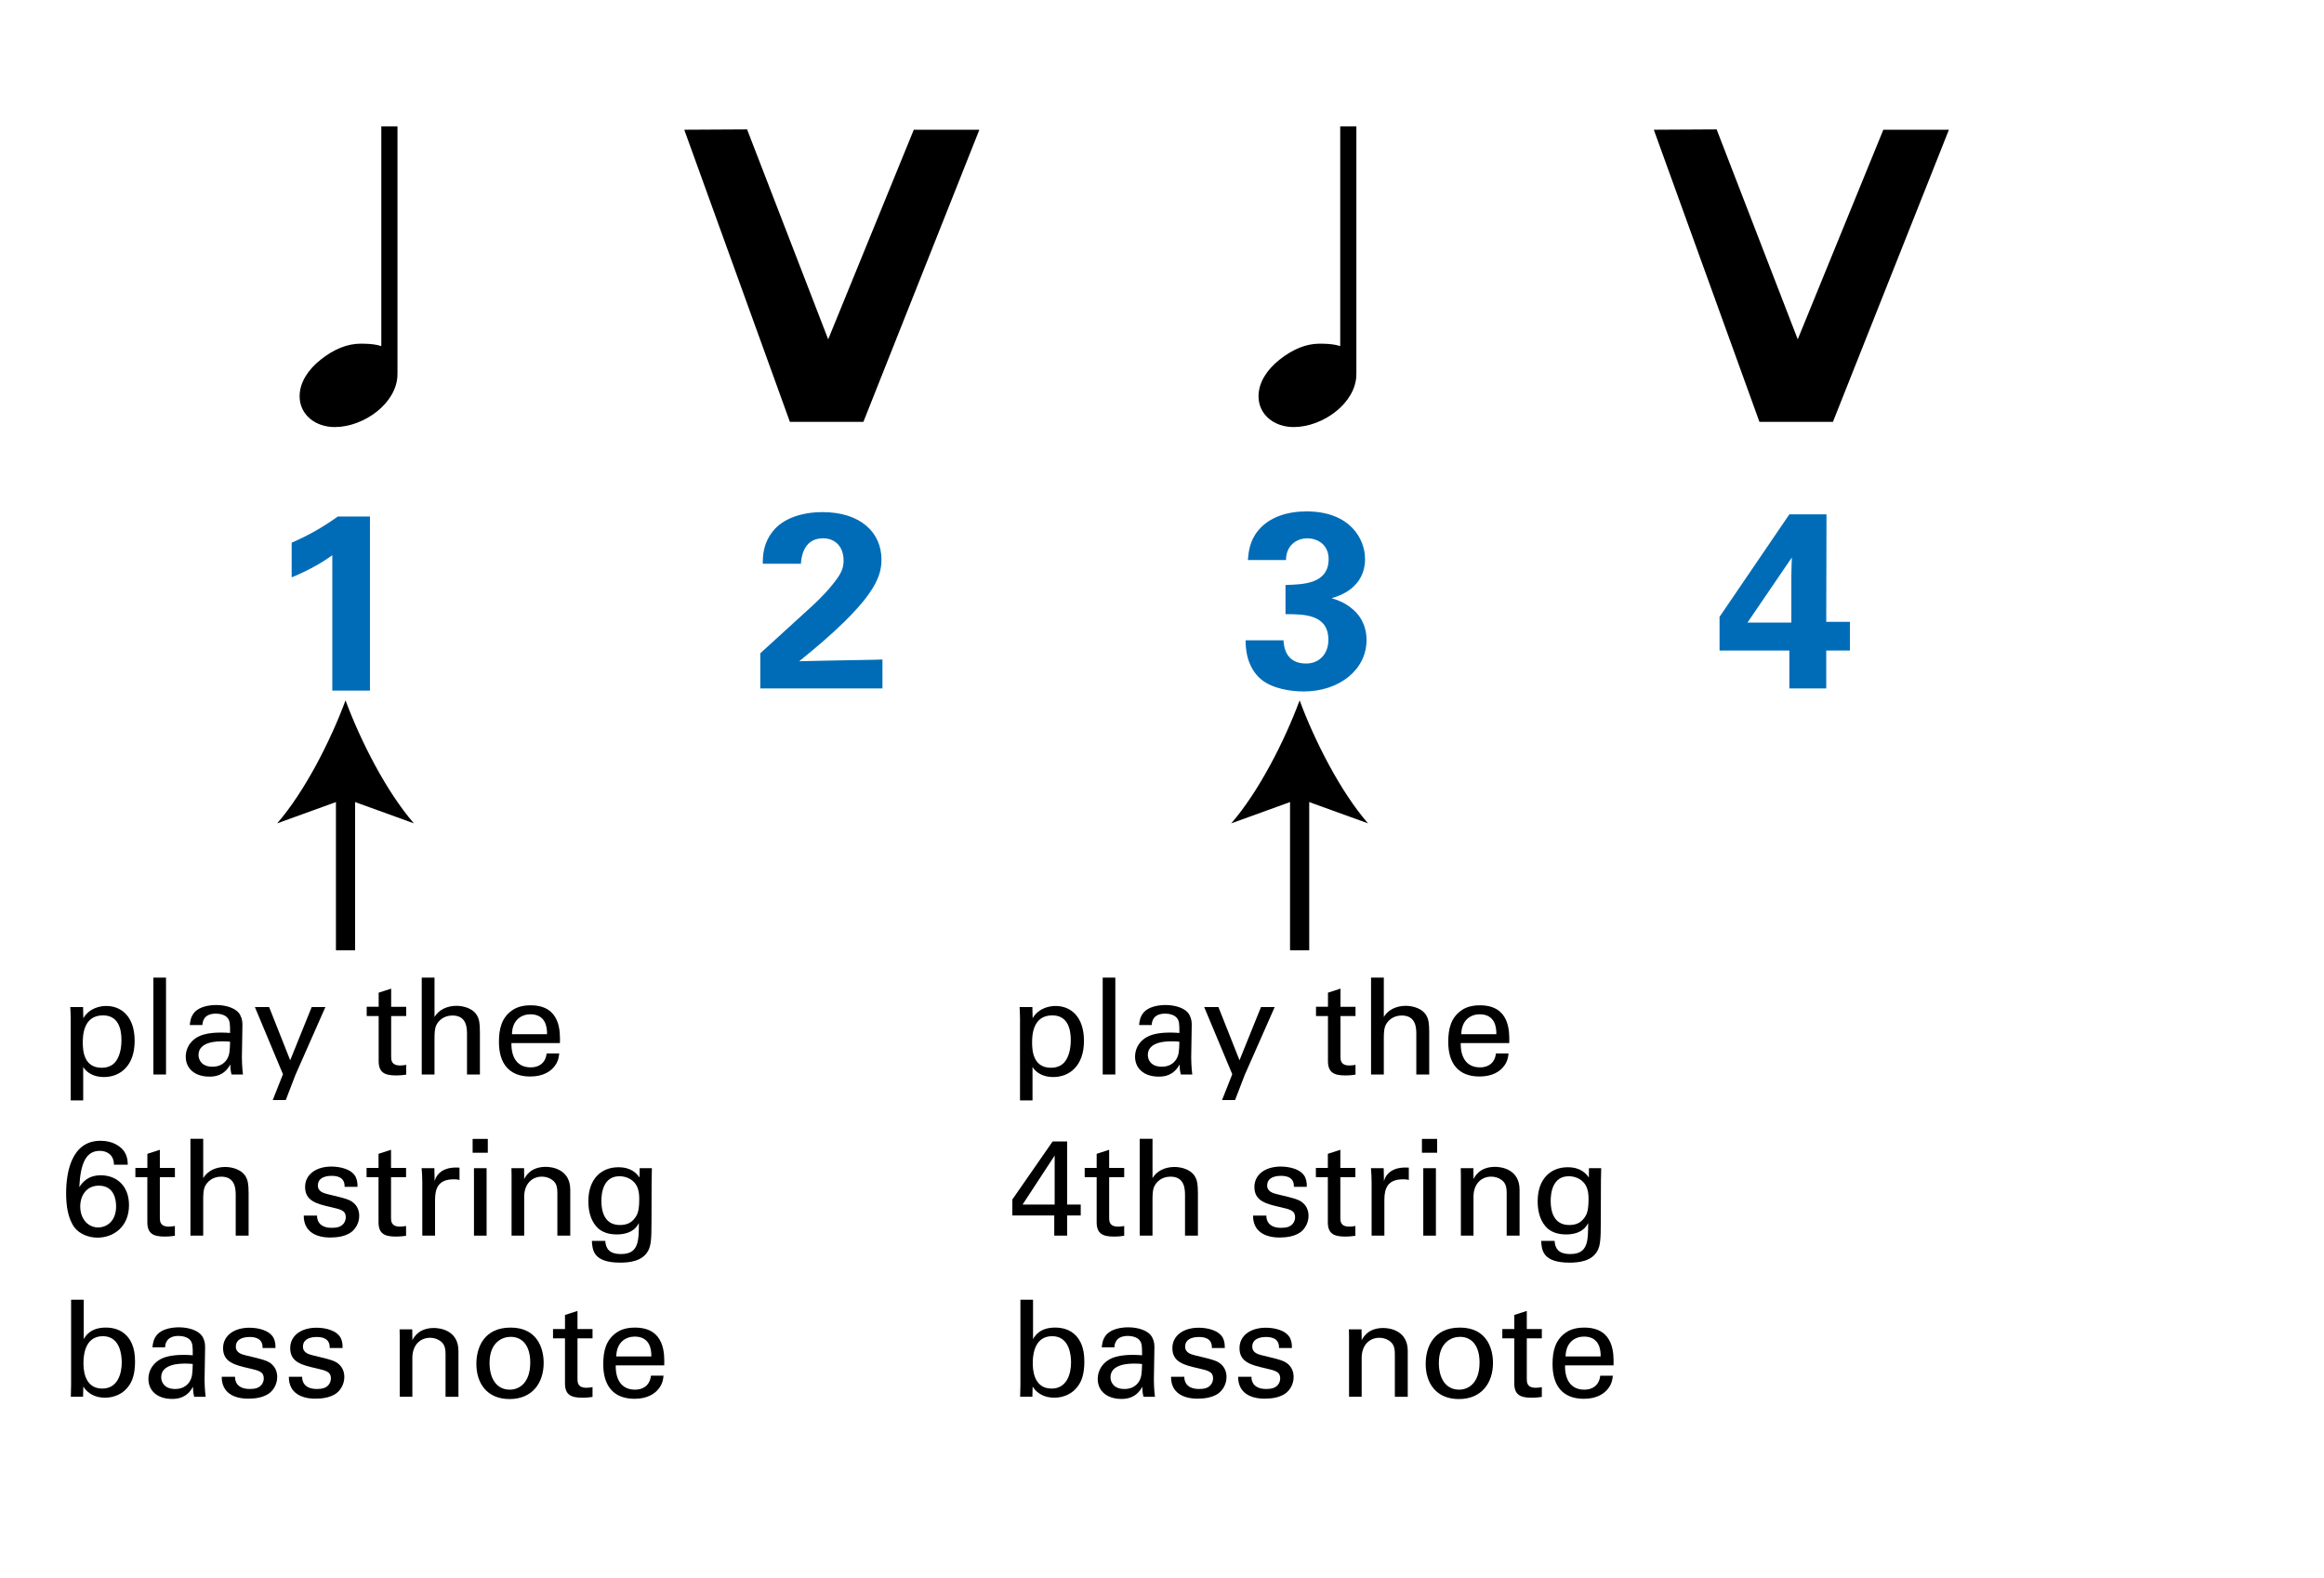 <?xml version="1.0" encoding="utf-8"?>
<!-- Generator: Adobe Illustrator 14.0.0, SVG Export Plug-In . SVG Version: 6.00 Build 43363)  -->
<!DOCTYPE svg PUBLIC "-//W3C//DTD SVG 1.1//EN" "http://www.w3.org/Graphics/SVG/1.1/DTD/svg11.dtd">
<svg version="1.1" xmlns="http://www.w3.org/2000/svg" xmlns:xlink="http://www.w3.org/1999/xlink" x="0px" y="0px"
	 width="242.362px" height="164.52px" viewBox="0 0 242.362 164.52" enable-background="new 0 0 242.362 164.52"
	 xml:space="preserve">
<g id="main">
	<g id="_x30_8_Rest2">
		<g id="_x34___x5E__copy">
		</g>
		<g id="_x34__V_copy_2">
		</g>
		<g id="_x33___x5E__copy">
		</g>
		<g id="_x33__V_copy_2">
		</g>
		<g id="_x32___x5E__copy">
		</g>
		<g id="_x32__V_copy_2">
		</g>
		<g id="_x31___x5E__copy">
		</g>
		<g id="_x31__V_copy_2">
		</g>
	</g>
	<g id="_x30_7_V_Black_dot">
		<g id="_x34__V_copy">
		</g>
		<g id="_x33__V_copy">
		</g>
		<g id="_x32__V_copy">
		</g>
		<g id="_x31__V_copy">
		</g>
	</g>
	<g id="_x30_6_Rest">
		<g id="_x34__rest">
		</g>
		<g id="_x33__rest">
		</g>
		<g id="_x32__rest">
		</g>
		<g id="_x31__rest">
		</g>
	</g>
	<g id="_x30_5_V_Shade">
		<g id="_x34___x5E__9_">
		</g>
		<g id="_x34__V_5_">
		</g>
		<g id="_x33___x5E__9_">
		</g>
		<g id="_x33__V_5_">
		</g>
		<g id="_x32___x5E__9_">
		</g>
		<g id="_x32__V_5_">
		</g>
		<g id="_x31___x5E__9_">
		</g>
		<g id="_x31__V_5_">
		</g>
	</g>
	<g id="_x30_4_Music_Note">
		<g id="_x34___x5E__3_">
		</g>
		<g id="_x34__x2669_">
		</g>
		<g id="_x33___x5E__3_">
		</g>
		<g id="_x33__x2669_">
			<g>
				<path fill="#006CB7" d="M133.854,66.759c0.026,0.572,0.182,2.418,2.34,2.418c1.456,0,2.34-1.066,2.34-2.47
					c0-2.678-2.574-2.678-4.473-2.678v-3.042c1.82-0.052,4.499-0.104,4.499-2.704c0-1.43-1.066-2.158-2.236-2.158
					c-1.118,0-2.21,0.754-2.21,2.262h-3.978c0.078-0.806,0.156-1.95,1.066-3.068c1.196-1.456,3.12-2.002,5.044-2.002
					c4.628,0,6.11,2.964,6.11,4.94c0,3.042-2.678,3.874-3.484,4.108c0.572,0.182,1.326,0.416,2.158,1.118
					c1.274,1.066,1.482,2.392,1.482,3.25c0,3.068-2.808,5.356-6.579,5.356c-1.3,0-3.198-0.286-4.368-1.222
					c-1.612-1.326-1.664-3.38-1.664-4.108H133.854z"/>
			</g>
			<g>
				<path stroke="#000000" stroke-width="1.134" d="M140.886,38.988c0,2.664-3.192,4.968-5.977,4.968
					c-1.728,0-3.096-1.056-3.096-2.64c0-1.2,0.744-2.4,1.992-3.384c1.272-1.008,2.544-1.536,3.816-1.536
					c1.296,0,2.208,0.144,2.712,0.672v-23.33h0.552V38.988z"/>
			</g>
		</g>
		<g id="_x32___x5E__3_">
		</g>
		<g id="_x32__x2669_">
		</g>
		<g id="_x31___x5E__3_">
		</g>
		<g id="_x31__x2669_">
			<g>
				<path fill="#006CB7" d="M30.417,56.578c1.69-0.728,3.302-1.638,4.81-2.73h3.354v18.149h-3.926V57.878
					c-0.754,0.572-2.262,1.508-4.238,2.314V56.578z"/>
			</g>
			<g>
				<path stroke="#000000" stroke-width="1.134" d="M40.886,38.988c0,2.664-3.192,4.968-5.977,4.968
					c-1.728,0-3.096-1.056-3.096-2.64c0-1.2,0.744-2.4,1.992-3.384c1.272-1.008,2.544-1.536,3.816-1.536
					c1.296,0,2.208,0.144,2.712,0.672v-23.33h0.552V38.988z"/>
			</g>
		</g>
	</g>
	<g id="_x30_3_V_White__x2B__Dot">
		<g id="_x34___x5E__7_">
		</g>
		<g id="_x34__V_4_">
		</g>
		<g id="_x33___x5E__7_">
		</g>
		<g id="_x33__V_4_">
		</g>
		<g id="_x32___x5E__7_">
		</g>
		<g id="_x32__V_4_">
		</g>
		<g id="_x31___x5E__7_">
		</g>
		<g id="_x31__V_4_">
		</g>
	</g>
	<g id="_x30_2_V_White">
		<g id="_x34___x5E__4_">
		</g>
		<g id="_x34__V">
		</g>
		<g id="_x33___x5E__2_">
		</g>
		<g id="_x33__V">
		</g>
		<g id="_x32___x5E__4_">
		</g>
		<g id="_x32__V">
		</g>
		<g id="_x31___x5E__2_">
		</g>
		<g id="_x31__V">
		</g>
	</g>
	<g id="_x30_1_V_Black">
		<g id="_x34___x5E__1_">
		</g>
		<g id="_x34__V_1_">
			<g>
				<path fill="#006CB7" d="M179.325,67.82v-3.51l7.28-10.686h3.874l-0.026,11.206h2.47v2.99h-2.47v3.952h-3.848V67.82H179.325z
					 M182.237,64.908h4.576v-4.784c0-0.234,0.026-1.534,0.052-2.002L182.237,64.908z"/>
			</g>
			<g>
				<path d="M183.485,43.979L172.47,13.526l6.551-0.036l8.459,21.885l8.927-21.849h6.839l-12.095,30.452H183.485z"/>
			</g>
		</g>
		<g id="_x33___x5E__1_">
		</g>
		<g id="_x33__V_1_">
		</g>
		<g id="_x32___x5E__1_">
		</g>
		<g id="_x32__V_1_">
			<g>
				<path fill="#006CB7" d="M79.289,68.108l4.706-4.291c0.832-0.754,1.769-1.586,2.73-2.756c1.014-1.222,1.248-1.794,1.248-2.626
					c0-1.378-0.806-2.314-2.158-2.314c-2.08,0-2.262,2.132-2.288,2.652h-3.978c0-0.728,0-2.08,1.066-3.406
					c1.04-1.3,2.964-1.976,5.174-1.976c3.952,0,6.136,2.132,6.136,4.94c0,1.872-0.728,4.29-8.581,10.608
					c2.626-0.052,2.938-0.078,4.992-0.104c2.782-0.052,3.094-0.052,3.692-0.078v3.016H79.289V68.108z"/>
			</g>
			<g>
				<path d="M82.374,43.979L71.359,13.526l6.551-0.036l8.459,21.885l8.927-21.849h6.839L90.041,43.979H82.374z"/>
			</g>
		</g>
		<g id="_x31___x5E_">
		</g>
		<g id="_x31__V_1_">
		</g>
	</g>
</g>
<g id="en-us">
	<g>
		<path d="M7.373,106.138c0-0.308-0.014-0.476-0.042-1.148h1.331l0.028,1.163c0.658-1.106,1.821-1.275,2.396-1.275
			c1.513,0,2.956,1.037,2.956,3.642c0,2.62-1.527,3.768-3.208,3.768c-1.022,0-1.779-0.434-2.157-1.05v3.488H7.373V106.138z
			 M10.609,111.321c0.336,0,1.037-0.07,1.485-0.687c0.504-0.687,0.574-1.695,0.574-2.199c0-1.261-0.378-2.577-1.933-2.577
			c-2.101,0-2.101,2.227-2.101,2.857C8.634,109.57,8.76,111.321,10.609,111.321z"/>
		<path d="M15.997,101.922h1.316v10.1h-1.316V101.922z"/>
		<path d="M24.147,112.021c-0.098-0.35-0.126-0.687-0.126-1.051c-0.63,1.163-1.583,1.275-2.171,1.275
			c-1.611,0-2.479-0.911-2.479-2.073c0-0.56,0.196-1.457,1.233-2.059c0.756-0.42,1.877-0.462,2.438-0.462
			c0.336,0,0.546,0.014,0.952,0.042c0-0.869,0-1.247-0.252-1.555c-0.266-0.35-0.84-0.462-1.219-0.462
			c-1.331,0-1.401,0.91-1.415,1.19h-1.317c0.042-0.364,0.084-0.854,0.49-1.331c0.532-0.588,1.527-0.756,2.27-0.756
			c1.022,0,2.115,0.322,2.493,1.036c0.224,0.42,0.238,0.757,0.238,1.079l-0.056,3.362c0,0.112,0.014,1.051,0.112,1.765H24.147z
			 M23.237,108.562c-0.532,0-2.535,0-2.535,1.429c0,0.448,0.28,1.219,1.457,1.219c0.672,0,1.177-0.266,1.499-0.756
			c0.294-0.476,0.308-0.869,0.336-1.849C23.755,108.576,23.559,108.562,23.237,108.562z"/>
		<path d="M30.811,112.063l-1.009,2.62h-1.358l1.064-2.689l-2.928-7.004h1.485l2.199,5.547l2.241-5.547h1.429L30.811,112.063z"/>
		<path d="M38.243,104.962h1.247v-1.471l1.303-0.42v1.891h1.569v0.966h-1.569v4.216c0,0.35,0,0.938,0.938,0.938
			c0.266,0,0.518-0.042,0.63-0.07v1.023c-0.238,0.042-0.617,0.084-1.093,0.084c-1.205,0-1.779-0.35-1.779-1.499v-4.692h-1.247
			V104.962z"/>
		<path d="M43.983,101.922h1.331v4.104c0.434-0.743,1.303-1.163,2.283-1.163c0.742,0,1.807,0.266,2.213,1.121
			c0.14,0.28,0.238,0.616,0.238,1.639v4.398h-1.345v-4.16c0-0.63,0-1.989-1.513-1.989c-0.98,0-1.471,0.603-1.653,0.938
			c-0.224,0.393-0.224,1.051-0.224,1.485v3.726h-1.331V101.922z"/>
		<path d="M53.336,108.744c-0.028,1.457,0.574,2.536,2.017,2.536c0.854,0,1.541-0.448,1.653-1.457h1.316
			c-0.042,0.35-0.098,0.924-0.602,1.471c-0.308,0.35-1.009,0.938-2.423,0.938c-2.213,0-3.264-1.373-3.264-3.6
			c0-1.387,0.28-2.536,1.387-3.306c0.672-0.476,1.513-0.518,1.919-0.518c3.152,0,3.082,2.788,3.054,3.936H53.336z M57.048,107.819
			c0.014-0.672-0.112-2.073-1.737-2.073c-0.854,0-1.891,0.518-1.919,2.073H57.048z"/>
		<path d="M11.884,121.425c-0.014-1.135-0.854-1.443-1.471-1.443c-1.401,0-2.017,1.205-2.144,3.782
			c0.309-0.448,0.841-1.233,2.255-1.233c1.583,0,2.928,1.051,2.928,3.11c0,2.255-1.611,3.39-3.278,3.39
			c-0.938,0-1.877-0.378-2.396-1.05c-0.714-0.953-0.882-2.339-0.882-3.572c0-2.115,0.518-5.477,3.586-5.477
			c1.275,0,1.989,0.56,2.325,0.924c0.49,0.574,0.504,1.19,0.519,1.569H11.884z M12.108,125.768c0-0.687-0.196-2.157-1.807-2.157
			c-1.303,0-1.933,1.064-1.933,2.171c0,1.261,0.785,2.185,1.863,2.185C11.099,127.967,12.108,127.351,12.108,125.768z"/>
		<path d="M14.121,121.762h1.247v-1.471l1.303-0.42v1.891h1.569v0.966H16.67v4.216c0,0.35,0,0.938,0.938,0.938
			c0.266,0,0.518-0.042,0.63-0.07v1.023c-0.238,0.042-0.617,0.084-1.093,0.084c-1.205,0-1.779-0.35-1.779-1.499v-4.692h-1.247
			V121.762z"/>
		<path d="M19.861,118.722h1.331v4.104c0.434-0.743,1.303-1.163,2.283-1.163c0.742,0,1.807,0.266,2.213,1.121
			c0.14,0.28,0.238,0.616,0.238,1.639v4.398h-1.345v-4.16c0-0.63,0-1.989-1.513-1.989c-0.98,0-1.471,0.603-1.653,0.938
			c-0.224,0.393-0.224,1.051-0.224,1.485v3.726h-1.331V118.722z"/>
		<path d="M33.064,126.734c-0.014,0.532,0.266,1.274,1.541,1.274c0.546,0,0.953-0.098,1.233-0.448
			c0.14-0.182,0.224-0.42,0.224-0.658c0-0.687-0.49-0.812-1.541-1.051c-1.471-0.336-2.704-0.63-2.704-2.101
			c0-1.289,1.121-2.129,2.746-2.129c0.883,0,2.115,0.252,2.536,1.092c0.182,0.393,0.182,0.729,0.182,1.022h-1.345
			c0.042-1.064-0.883-1.148-1.359-1.148c-0.196,0-1.429,0-1.429,1.009c0,0.644,0.63,0.798,0.995,0.896
			c1.947,0.462,2.367,0.574,2.787,0.966c0.393,0.364,0.532,0.854,0.532,1.303c0,0.784-0.434,1.457-0.952,1.779
			c-0.616,0.378-1.359,0.477-2.087,0.477c-1.429,0-2.759-0.588-2.745-2.283H33.064z"/>
		<path d="M38.229,121.762h1.247v-1.471l1.303-0.42v1.891h1.569v0.966h-1.569v4.216c0,0.35,0,0.938,0.938,0.938
			c0.266,0,0.518-0.042,0.63-0.07v1.023c-0.238,0.042-0.617,0.084-1.093,0.084c-1.205,0-1.779-0.35-1.779-1.499v-4.692h-1.247
			V121.762z"/>
		<path d="M44.04,123.218c0-0.476-0.028-0.966-0.07-1.429H45.3l0.028,1.359c0.252-0.981,1.093-1.303,1.681-1.387
			c0.392-0.056,0.686-0.042,0.91-0.028v1.289c-0.07-0.028-0.154-0.042-0.252-0.056c-0.098-0.014-0.224-0.014-0.378-0.014
			c-1.555,0-1.919,0.924-1.919,2.129v3.74H44.04V123.218z"/>
		<path d="M49.289,118.736h1.583v1.443h-1.583V118.736z M49.429,121.79h1.317v7.032h-1.317V121.79z"/>
		<path d="M53.35,122.602l-0.014-0.812h1.317l0.014,1.135c0.154-0.294,0.658-1.275,2.255-1.275c0.63,0,2.549,0.238,2.549,2.396
			v4.776h-1.345v-4.468c0-0.462-0.056-0.883-0.378-1.205c-0.336-0.322-0.798-0.477-1.247-0.477c-0.952,0-1.835,0.687-1.835,2.101
			v4.048H53.35V122.602z"/>
		<path d="M63.122,129.368c0.056,0.784,0.393,1.373,1.639,1.373c1.835,0,1.863-1.331,1.863-3.236
			c-0.56,1.163-1.891,1.191-2.311,1.191c-0.645,0-1.569-0.14-2.157-0.869c-0.603-0.714-0.798-1.653-0.798-2.591
			c0-2.381,1.401-3.544,3.124-3.544c1.415,0,1.933,0.7,2.213,1.064l0.014-0.966h1.275l-0.028,1.274l-0.014,4.398
			c0,1.695-0.056,2.381-0.336,2.914c-0.588,1.121-1.961,1.261-2.927,1.261c-2.815,0-2.9-1.316-2.956-2.269H63.122z M66.189,127.014
			c0.28-0.364,0.476-0.742,0.476-2.017c0-0.882-0.196-1.387-0.546-1.751c-0.35-0.378-0.91-0.616-1.513-0.616
			c-1.667,0-1.891,1.681-1.891,2.578c0,1.079,0.322,2.507,1.933,2.507C65.419,127.715,65.867,127.435,66.189,127.014z"/>
		<path d="M8.732,139.612c0.182-0.322,0.701-1.205,2.297-1.205c0.7,0,1.583,0.168,2.227,0.896c0.35,0.406,0.827,1.106,0.827,2.647
			c0,1.359-0.322,2.101-0.672,2.563c-0.561,0.798-1.499,1.205-2.465,1.205c-0.336,0-0.967-0.042-1.569-0.448
			c-0.392-0.266-0.546-0.504-0.687-0.714l-0.028,1.064H7.387l0.028-1.261v-8.853h1.317V139.612z M10.721,139.304
			c-2.017,0-2.017,2.353-2.017,2.801c0,0.462,0,2.662,1.961,2.662c1.625,0,2.031-1.583,2.031-2.731
			C12.696,141.335,12.556,139.304,10.721,139.304z"/>
		<path d="M20.255,145.622c-0.098-0.35-0.126-0.687-0.126-1.051c-0.63,1.163-1.583,1.275-2.171,1.275
			c-1.611,0-2.479-0.911-2.479-2.073c0-0.56,0.196-1.457,1.233-2.059c0.756-0.42,1.877-0.462,2.438-0.462
			c0.336,0,0.546,0.014,0.952,0.042c0-0.869,0-1.247-0.252-1.555c-0.266-0.35-0.84-0.462-1.219-0.462
			c-1.331,0-1.401,0.91-1.415,1.19h-1.317c0.042-0.364,0.084-0.854,0.49-1.331c0.532-0.588,1.527-0.756,2.269-0.756
			c1.023,0,2.115,0.322,2.494,1.036c0.224,0.42,0.238,0.757,0.238,1.079l-0.056,3.362c0,0.112,0.014,1.051,0.112,1.765H20.255z
			 M19.345,142.162c-0.532,0-2.535,0-2.535,1.429c0,0.448,0.28,1.219,1.457,1.219c0.672,0,1.177-0.266,1.499-0.756
			c0.294-0.476,0.308-0.869,0.336-1.849C19.863,142.176,19.667,142.162,19.345,142.162z"/>
		<path d="M24.51,143.535c-0.014,0.532,0.266,1.274,1.541,1.274c0.546,0,0.953-0.098,1.233-0.448c0.14-0.182,0.224-0.42,0.224-0.658
			c0-0.687-0.49-0.812-1.541-1.051c-1.471-0.336-2.704-0.63-2.704-2.101c0-1.289,1.121-2.129,2.746-2.129
			c0.882,0,2.115,0.252,2.536,1.092c0.182,0.392,0.182,0.729,0.182,1.022h-1.345c0.042-1.064-0.883-1.148-1.359-1.148
			c-0.196,0-1.429,0-1.429,1.009c0,0.644,0.63,0.798,0.995,0.896c1.947,0.462,2.367,0.574,2.787,0.966
			c0.393,0.364,0.533,0.854,0.533,1.303c0,0.784-0.435,1.457-0.953,1.779c-0.617,0.378-1.359,0.477-2.087,0.477
			c-1.429,0-2.759-0.588-2.745-2.283H24.51z"/>
		<path d="M31.51,143.535c-0.014,0.532,0.266,1.274,1.541,1.274c0.546,0,0.953-0.098,1.233-0.448c0.14-0.182,0.224-0.42,0.224-0.658
			c0-0.687-0.49-0.812-1.541-1.051c-1.471-0.336-2.704-0.63-2.704-2.101c0-1.289,1.121-2.129,2.746-2.129
			c0.882,0,2.115,0.252,2.536,1.092c0.182,0.392,0.182,0.729,0.182,1.022h-1.345c0.042-1.064-0.883-1.148-1.359-1.148
			c-0.196,0-1.429,0-1.429,1.009c0,0.644,0.63,0.798,0.995,0.896c1.947,0.462,2.367,0.574,2.787,0.966
			c0.393,0.364,0.533,0.854,0.533,1.303c0,0.784-0.435,1.457-0.953,1.779c-0.617,0.378-1.359,0.477-2.087,0.477
			c-1.429,0-2.759-0.588-2.745-2.283H31.51z"/>
		<path d="M41.688,139.402l-0.014-0.812h1.317l0.014,1.135c0.154-0.294,0.658-1.275,2.255-1.275c0.63,0,2.549,0.238,2.549,2.396
			v4.776h-1.345v-4.468c0-0.462-0.056-0.883-0.378-1.205c-0.336-0.322-0.798-0.477-1.247-0.477c-0.952,0-1.835,0.687-1.835,2.101
			v4.048h-1.316V139.402z"/>
		<path d="M53.252,138.408c2.816,0,3.446,2.213,3.446,3.684c0,2.059-1.163,3.768-3.558,3.768c-2.325,0-3.46-1.611-3.46-3.67
			C49.681,140.453,50.493,138.408,53.252,138.408z M53.168,144.879c0.995,0,2.129-0.714,2.129-2.83c0-1.751-0.812-2.676-2.045-2.676
			c-0.84,0-2.199,0.532-2.199,2.731C51.053,143.548,51.67,144.879,53.168,144.879z"/>
		<path d="M57.674,138.562h1.247v-1.471l1.303-0.42v1.891h1.569v0.967h-1.569v4.216c0,0.35,0,0.938,0.938,0.938
			c0.266,0,0.518-0.042,0.63-0.07v1.022c-0.238,0.042-0.617,0.084-1.093,0.084c-1.205,0-1.779-0.35-1.779-1.499v-4.692h-1.247
			V138.562z"/>
		<path d="M64.213,142.344c-0.028,1.457,0.574,2.536,2.017,2.536c0.854,0,1.541-0.448,1.653-1.457H69.2
			c-0.042,0.35-0.098,0.924-0.602,1.471c-0.308,0.35-1.009,0.938-2.423,0.938c-2.213,0-3.264-1.373-3.264-3.6
			c0-1.387,0.28-2.536,1.387-3.306c0.672-0.476,1.513-0.518,1.919-0.518c3.152,0,3.082,2.788,3.054,3.936H64.213z M67.925,141.419
			c0.014-0.672-0.112-2.073-1.737-2.073c-0.854,0-1.891,0.518-1.919,2.073H67.925z"/>
	</g>
	<g>
		<path d="M106.373,106.138c0-0.308-0.014-0.476-0.042-1.148h1.331l0.028,1.163c0.658-1.106,1.821-1.275,2.396-1.275
			c1.513,0,2.956,1.037,2.956,3.642c0,2.62-1.527,3.768-3.208,3.768c-1.022,0-1.779-0.434-2.157-1.05v3.488h-1.303V106.138z
			 M109.609,111.321c0.336,0,1.037-0.07,1.485-0.687c0.504-0.687,0.574-1.695,0.574-2.199c0-1.261-0.378-2.577-1.933-2.577
			c-2.101,0-2.101,2.227-2.101,2.857C107.634,109.57,107.76,111.321,109.609,111.321z"/>
		<path d="M114.997,101.922h1.316v10.1h-1.316V101.922z"/>
		<path d="M123.147,112.021c-0.098-0.35-0.126-0.687-0.126-1.051c-0.63,1.163-1.583,1.275-2.171,1.275
			c-1.611,0-2.479-0.911-2.479-2.073c0-0.56,0.196-1.457,1.233-2.059c0.756-0.42,1.877-0.462,2.438-0.462
			c0.336,0,0.546,0.014,0.952,0.042c0-0.869,0-1.247-0.252-1.555c-0.266-0.35-0.84-0.462-1.219-0.462
			c-1.331,0-1.401,0.91-1.415,1.19h-1.317c0.042-0.364,0.084-0.854,0.49-1.331c0.532-0.588,1.527-0.756,2.27-0.756
			c1.022,0,2.115,0.322,2.493,1.036c0.224,0.42,0.238,0.757,0.238,1.079l-0.056,3.362c0,0.112,0.014,1.051,0.112,1.765H123.147z
			 M122.237,108.562c-0.532,0-2.535,0-2.535,1.429c0,0.448,0.28,1.219,1.457,1.219c0.672,0,1.177-0.266,1.499-0.756
			c0.294-0.476,0.308-0.869,0.336-1.849C122.755,108.576,122.559,108.562,122.237,108.562z"/>
		<path d="M129.811,112.063l-1.009,2.62h-1.358l1.064-2.689l-2.928-7.004h1.485l2.199,5.547l2.241-5.547h1.429L129.811,112.063z"/>
		<path d="M137.243,104.962h1.247v-1.471l1.303-0.42v1.891h1.569v0.966h-1.569v4.216c0,0.35,0,0.938,0.938,0.938
			c0.266,0,0.518-0.042,0.63-0.07v1.023c-0.238,0.042-0.617,0.084-1.093,0.084c-1.205,0-1.779-0.35-1.779-1.499v-4.692h-1.247
			V104.962z"/>
		<path d="M142.983,101.922h1.331v4.104c0.434-0.743,1.303-1.163,2.283-1.163c0.742,0,1.807,0.266,2.213,1.121
			c0.14,0.28,0.238,0.616,0.238,1.639v4.398h-1.345v-4.16c0-0.63,0-1.989-1.513-1.989c-0.98,0-1.471,0.603-1.653,0.938
			c-0.224,0.393-0.224,1.051-0.224,1.485v3.726h-1.331V101.922z"/>
		<path d="M152.336,108.744c-0.028,1.457,0.574,2.536,2.017,2.536c0.854,0,1.541-0.448,1.653-1.457h1.316
			c-0.042,0.35-0.098,0.924-0.602,1.471c-0.308,0.35-1.009,0.938-2.423,0.938c-2.213,0-3.264-1.373-3.264-3.6
			c0-1.387,0.28-2.536,1.387-3.306c0.672-0.476,1.513-0.518,1.919-0.518c3.152,0,3.082,2.788,3.054,3.936H152.336z M156.048,107.819
			c0.014-0.672-0.112-2.073-1.737-2.073c-0.854,0-1.891,0.518-1.919,2.073H156.048z"/>
		<path d="M109.945,126.72h-4.371v-1.667l4.203-6.051h1.513v6.583h1.415v1.135h-1.415v2.101h-1.345V126.72z M109.987,125.585v-5.113
			l-3.348,5.113H109.987z"/>
		<path d="M113.121,121.762h1.247v-1.471l1.303-0.42v1.891h1.569v0.966h-1.569v4.216c0,0.35,0,0.938,0.938,0.938
			c0.266,0,0.518-0.042,0.63-0.07v1.023c-0.238,0.042-0.617,0.084-1.093,0.084c-1.205,0-1.779-0.35-1.779-1.499v-4.692h-1.247
			V121.762z"/>
		<path d="M118.861,118.722h1.331v4.104c0.434-0.743,1.303-1.163,2.283-1.163c0.742,0,1.807,0.266,2.213,1.121
			c0.14,0.28,0.238,0.616,0.238,1.639v4.398h-1.345v-4.16c0-0.63,0-1.989-1.513-1.989c-0.98,0-1.471,0.603-1.653,0.938
			c-0.224,0.393-0.224,1.051-0.224,1.485v3.726h-1.331V118.722z"/>
		<path d="M132.064,126.734c-0.014,0.532,0.266,1.274,1.541,1.274c0.546,0,0.953-0.098,1.233-0.448
			c0.14-0.182,0.224-0.42,0.224-0.658c0-0.687-0.49-0.812-1.541-1.051c-1.471-0.336-2.704-0.63-2.704-2.101
			c0-1.289,1.121-2.129,2.746-2.129c0.883,0,2.115,0.252,2.536,1.092c0.182,0.393,0.182,0.729,0.182,1.022h-1.345
			c0.042-1.064-0.883-1.148-1.359-1.148c-0.196,0-1.429,0-1.429,1.009c0,0.644,0.63,0.798,0.995,0.896
			c1.947,0.462,2.367,0.574,2.787,0.966c0.393,0.364,0.532,0.854,0.532,1.303c0,0.784-0.434,1.457-0.952,1.779
			c-0.616,0.378-1.359,0.477-2.087,0.477c-1.429,0-2.759-0.588-2.745-2.283H132.064z"/>
		<path d="M137.229,121.762h1.247v-1.471l1.303-0.42v1.891h1.569v0.966h-1.569v4.216c0,0.35,0,0.938,0.938,0.938
			c0.266,0,0.518-0.042,0.63-0.07v1.023c-0.238,0.042-0.617,0.084-1.093,0.084c-1.205,0-1.779-0.35-1.779-1.499v-4.692h-1.247
			V121.762z"/>
		<path d="M143.04,123.218c0-0.476-0.028-0.966-0.07-1.429h1.331l0.028,1.359c0.252-0.981,1.093-1.303,1.681-1.387
			c0.392-0.056,0.686-0.042,0.91-0.028v1.289c-0.07-0.028-0.154-0.042-0.252-0.056c-0.098-0.014-0.224-0.014-0.378-0.014
			c-1.555,0-1.919,0.924-1.919,2.129v3.74h-1.331V123.218z"/>
		<path d="M148.289,118.736h1.583v1.443h-1.583V118.736z M148.429,121.79h1.317v7.032h-1.317V121.79z"/>
		<path d="M152.35,122.602l-0.014-0.812h1.317l0.014,1.135c0.154-0.294,0.658-1.275,2.255-1.275c0.63,0,2.549,0.238,2.549,2.396
			v4.776h-1.345v-4.468c0-0.462-0.056-0.883-0.378-1.205c-0.336-0.322-0.798-0.477-1.247-0.477c-0.952,0-1.835,0.687-1.835,2.101
			v4.048h-1.316V122.602z"/>
		<path d="M162.122,129.368c0.056,0.784,0.393,1.373,1.639,1.373c1.835,0,1.863-1.331,1.863-3.236
			c-0.56,1.163-1.891,1.191-2.311,1.191c-0.645,0-1.569-0.14-2.157-0.869c-0.603-0.714-0.798-1.653-0.798-2.591
			c0-2.381,1.401-3.544,3.124-3.544c1.415,0,1.933,0.7,2.213,1.064l0.014-0.966h1.275l-0.028,1.274l-0.014,4.398
			c0,1.695-0.056,2.381-0.336,2.914c-0.588,1.121-1.961,1.261-2.927,1.261c-2.815,0-2.9-1.316-2.956-2.269H162.122z
			 M165.189,127.014c0.28-0.364,0.476-0.742,0.476-2.017c0-0.882-0.196-1.387-0.546-1.751c-0.35-0.378-0.91-0.616-1.513-0.616
			c-1.667,0-1.891,1.681-1.891,2.578c0,1.079,0.322,2.507,1.933,2.507C164.419,127.715,164.867,127.435,165.189,127.014z"/>
		<path d="M107.732,139.612c0.182-0.322,0.701-1.205,2.297-1.205c0.7,0,1.583,0.168,2.227,0.896c0.35,0.406,0.827,1.106,0.827,2.647
			c0,1.359-0.322,2.101-0.672,2.563c-0.561,0.798-1.499,1.205-2.465,1.205c-0.336,0-0.967-0.042-1.569-0.448
			c-0.392-0.266-0.546-0.504-0.687-0.714l-0.028,1.064h-1.275l0.028-1.261v-8.853h1.317V139.612z M109.721,139.304
			c-2.017,0-2.017,2.353-2.017,2.801c0,0.462,0,2.662,1.961,2.662c1.625,0,2.031-1.583,2.031-2.731
			C111.696,141.335,111.556,139.304,109.721,139.304z"/>
		<path d="M119.255,145.622c-0.098-0.35-0.126-0.687-0.126-1.051c-0.63,1.163-1.583,1.275-2.171,1.275
			c-1.611,0-2.479-0.911-2.479-2.073c0-0.56,0.196-1.457,1.233-2.059c0.756-0.42,1.877-0.462,2.438-0.462
			c0.336,0,0.546,0.014,0.952,0.042c0-0.869,0-1.247-0.252-1.555c-0.266-0.35-0.84-0.462-1.219-0.462
			c-1.331,0-1.401,0.91-1.415,1.19h-1.317c0.042-0.364,0.084-0.854,0.49-1.331c0.532-0.588,1.527-0.756,2.269-0.756
			c1.023,0,2.115,0.322,2.494,1.036c0.224,0.42,0.238,0.757,0.238,1.079l-0.056,3.362c0,0.112,0.014,1.051,0.112,1.765H119.255z
			 M118.345,142.162c-0.532,0-2.535,0-2.535,1.429c0,0.448,0.28,1.219,1.457,1.219c0.672,0,1.177-0.266,1.499-0.756
			c0.294-0.476,0.308-0.869,0.336-1.849C118.863,142.176,118.667,142.162,118.345,142.162z"/>
		<path d="M123.51,143.535c-0.014,0.532,0.266,1.274,1.541,1.274c0.546,0,0.953-0.098,1.233-0.448
			c0.14-0.182,0.224-0.42,0.224-0.658c0-0.687-0.49-0.812-1.541-1.051c-1.471-0.336-2.704-0.63-2.704-2.101
			c0-1.289,1.121-2.129,2.746-2.129c0.882,0,2.115,0.252,2.536,1.092c0.182,0.392,0.182,0.729,0.182,1.022h-1.345
			c0.042-1.064-0.883-1.148-1.359-1.148c-0.196,0-1.429,0-1.429,1.009c0,0.644,0.63,0.798,0.995,0.896
			c1.947,0.462,2.367,0.574,2.787,0.966c0.393,0.364,0.533,0.854,0.533,1.303c0,0.784-0.435,1.457-0.953,1.779
			c-0.617,0.378-1.359,0.477-2.087,0.477c-1.429,0-2.759-0.588-2.745-2.283H123.51z"/>
		<path d="M130.51,143.535c-0.014,0.532,0.266,1.274,1.541,1.274c0.546,0,0.953-0.098,1.233-0.448
			c0.14-0.182,0.224-0.42,0.224-0.658c0-0.687-0.49-0.812-1.541-1.051c-1.471-0.336-2.704-0.63-2.704-2.101
			c0-1.289,1.121-2.129,2.746-2.129c0.882,0,2.115,0.252,2.536,1.092c0.182,0.392,0.182,0.729,0.182,1.022h-1.345
			c0.042-1.064-0.883-1.148-1.359-1.148c-0.196,0-1.429,0-1.429,1.009c0,0.644,0.63,0.798,0.995,0.896
			c1.947,0.462,2.367,0.574,2.787,0.966c0.393,0.364,0.533,0.854,0.533,1.303c0,0.784-0.435,1.457-0.953,1.779
			c-0.617,0.378-1.359,0.477-2.087,0.477c-1.429,0-2.759-0.588-2.745-2.283H130.51z"/>
		<path d="M140.688,139.402l-0.014-0.812h1.317l0.014,1.135c0.154-0.294,0.658-1.275,2.255-1.275c0.63,0,2.549,0.238,2.549,2.396
			v4.776h-1.345v-4.468c0-0.462-0.056-0.883-0.378-1.205c-0.336-0.322-0.798-0.477-1.247-0.477c-0.952,0-1.835,0.687-1.835,2.101
			v4.048h-1.316V139.402z"/>
		<path d="M152.252,138.408c2.816,0,3.446,2.213,3.446,3.684c0,2.059-1.163,3.768-3.558,3.768c-2.325,0-3.46-1.611-3.46-3.67
			C148.681,140.453,149.493,138.408,152.252,138.408z M152.168,144.879c0.995,0,2.129-0.714,2.129-2.83
			c0-1.751-0.812-2.676-2.045-2.676c-0.84,0-2.199,0.532-2.199,2.731C150.053,143.548,150.67,144.879,152.168,144.879z"/>
		<path d="M156.674,138.562h1.247v-1.471l1.303-0.42v1.891h1.569v0.967h-1.569v4.216c0,0.35,0,0.938,0.938,0.938
			c0.266,0,0.518-0.042,0.63-0.07v1.022c-0.238,0.042-0.617,0.084-1.093,0.084c-1.205,0-1.779-0.35-1.779-1.499v-4.692h-1.247
			V138.562z"/>
		<path d="M163.213,142.344c-0.028,1.457,0.574,2.536,2.017,2.536c0.854,0,1.541-0.448,1.653-1.457h1.316
			c-0.042,0.35-0.098,0.924-0.602,1.471c-0.308,0.35-1.009,0.938-2.423,0.938c-2.213,0-3.264-1.373-3.264-3.6
			c0-1.387,0.28-2.536,1.387-3.306c0.672-0.476,1.513-0.518,1.919-0.518c3.152,0,3.082,2.788,3.054,3.936H163.213z M166.925,141.419
			c0.014-0.672-0.112-2.073-1.737-2.073c-0.854,0-1.891,0.518-1.919,2.073H166.925z"/>
	</g>
	<g>
		<g>
			<line fill="none" stroke="#000000" stroke-width="2" x1="36.034" y1="99.071" x2="36.034" y2="82.071"/>
			<path d="M36.034,73.019c1.581,4.26,4.277,9.545,7.132,12.82l-7.132-2.58l-7.132,2.58C31.756,82.563,34.454,77.278,36.034,73.019z
				"/>
		</g>
	</g>
	<g>
		<g>
			<line fill="none" stroke="#000000" stroke-width="2" x1="135.534" y1="99.071" x2="135.534" y2="82.071"/>
			<path d="M135.534,73.019c1.581,4.26,4.277,9.545,7.132,12.82l-7.132-2.58l-7.132,2.58
				C131.256,82.563,133.954,77.278,135.534,73.019z"/>
		</g>
	</g>
</g>
</svg>
